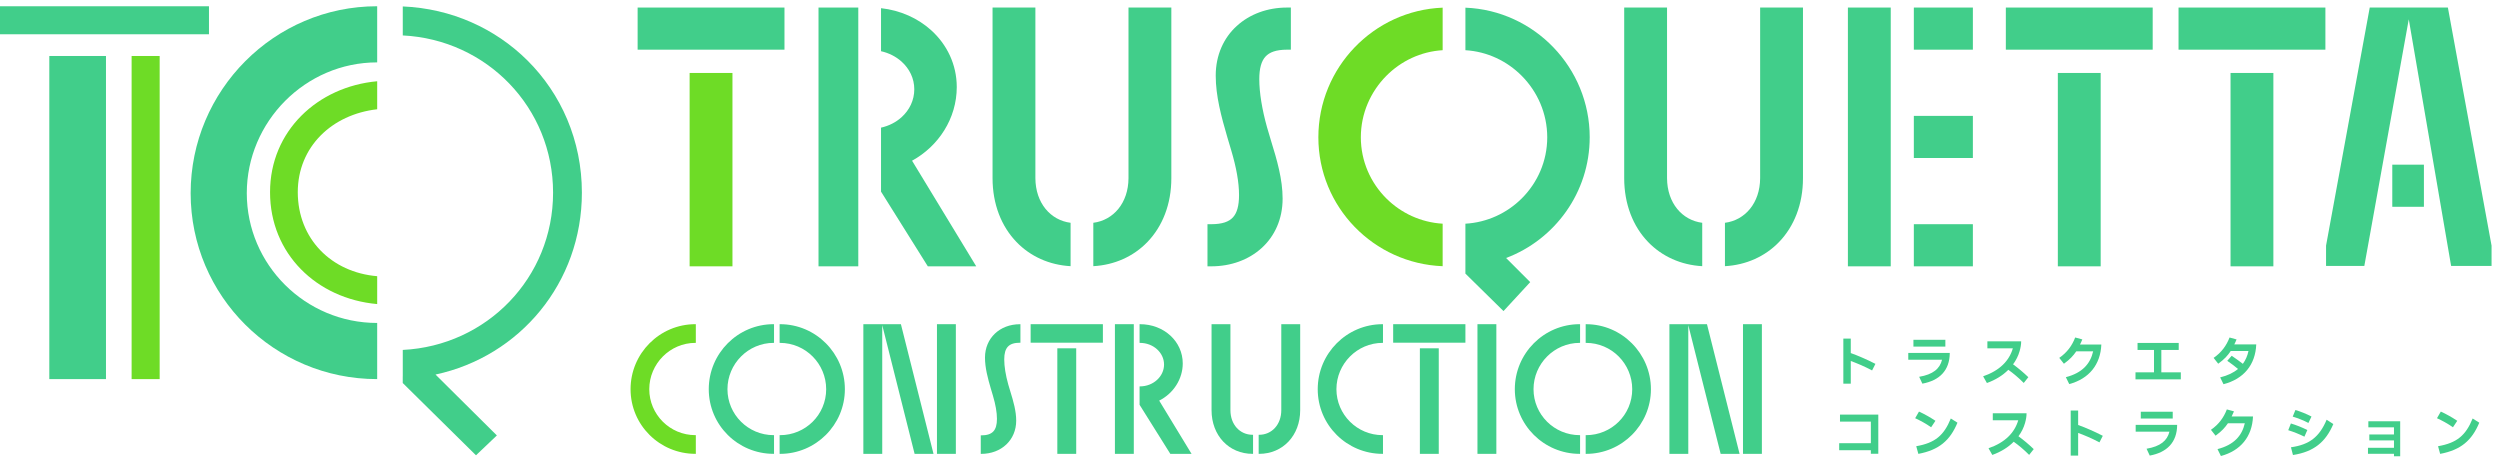 <svg width="200" height="37" viewBox="0 0 200 37" fill="none" xmlns="http://www.w3.org/2000/svg">
<g clip-path="url(#clip0_2045_7219)">
<path d="M12.773 4.479H10.529V30.329H12.773V4.479Z" fill="#6EDC26"/>
<path d="M3.945 30.328H4.152H8.478V4.479H3.945V30.328Z" fill="#41CE8A"/>
<path d="M16.718 0.5H0V2.743H0.207H16.718V0.5Z" fill="#41CE8A"/>
<path d="M30.166 0.5C21.94 0.5 15.252 7.231 15.252 15.456C15.252 23.681 21.942 30.328 30.166 30.328H30.174V25.837H30.166C27.302 25.837 24.697 24.674 22.806 22.794C20.916 20.913 19.743 18.319 19.743 15.456C19.743 12.593 20.917 9.977 22.807 8.075C24.699 6.174 27.304 4.991 30.166 4.991H30.174V0.5H30.166Z" fill="#41CE8A"/>
<path d="M46.551 15.414C46.551 11.24 44.889 7.509 42.183 4.825C39.623 2.284 36.125 0.68 32.222 0.515V2.835C38.943 3.168 44.246 8.608 44.246 15.415C44.246 22.221 38.942 27.66 32.222 27.994V30.106H32.219V30.642L38.079 36.424L39.749 34.835L34.841 29.964C41.586 28.518 46.552 22.619 46.551 15.414Z" fill="#41CE8A"/>
<path d="M21.604 15.374C21.601 20.296 25.328 23.895 30.175 24.326V22.096C26.502 21.788 23.827 19.1 23.822 15.375C23.824 11.736 26.565 9.15 30.175 8.741V6.5C25.402 6.933 21.603 10.488 21.604 15.373V15.374Z" fill="#6EDC26"/>
<path d="M55.17 5.837V21.306H55.478H58.597V5.837H55.17Z" fill="#6EDC26"/>
<path d="M51.01 3.974H51.318H62.758V0.604H51.01V3.974Z" fill="#41CE8A"/>
<path d="M98.936 2.081C97.897 3.029 97.257 4.406 97.258 6.049C97.258 7.683 97.7 9.316 98.188 10.985L98.504 12.047C98.901 13.378 99.123 14.586 99.123 15.604C99.123 16.474 98.954 17.047 98.631 17.393C98.312 17.739 97.783 17.934 96.906 17.936H96.598V21.306H96.906C98.465 21.306 99.89 20.788 100.929 19.845C101.969 18.903 102.61 17.534 102.609 15.891C102.608 14.339 102.165 12.818 101.676 11.238L101.363 10.183C100.967 8.769 100.743 7.414 100.743 6.335C100.743 5.465 100.912 4.883 101.237 4.53C101.558 4.177 102.085 3.976 102.961 3.974H103.269V0.604H102.961C101.4 0.604 99.975 1.13 98.937 2.081H98.936Z" fill="#41CE8A"/>
<path d="M164.627 21.306H164.935H168.054V5.837H164.627V21.306Z" fill="#41CE8A"/>
<path d="M160.467 3.974H160.774H172.215V0.604H160.467V3.974Z" fill="#41CE8A"/>
<path d="M174.283 3.974H174.59H186.032V0.604H174.283V3.974Z" fill="#41CE8A"/>
<path d="M178.443 21.306H178.75H181.87V5.837H178.443V21.306Z" fill="#41CE8A"/>
<path d="M191.383 16.543H191.583H193.913V13.173H191.383V16.543Z" fill="#41CE8A"/>
<path d="M195.831 0.604H192.872H192.541H189.579L186.084 19.651V19.679V21.277H189.146L192.702 1.544L196.09 21.277H199.325V19.651L195.831 0.604Z" fill="#41CE8A"/>
<path d="M68.663 0.604H65.481V21.306H68.663V0.604Z" fill="#41CE8A"/>
<path d="M72.966 12.856C75.085 11.695 76.54 9.475 76.541 6.967C76.541 5.156 75.753 3.556 74.496 2.421C73.432 1.458 72.031 0.825 70.482 0.654V4.097C71.115 4.237 71.679 4.528 72.123 4.926C72.757 5.496 73.142 6.272 73.143 7.14C73.143 8.023 72.757 8.806 72.122 9.38C71.678 9.78 71.114 10.072 70.482 10.212V15.329L74.227 21.308H78.1L72.965 12.857L72.966 12.856Z" fill="#41CE8A"/>
<path d="M85.647 17.823C84.044 17.62 82.841 16.246 82.831 14.255V0.604H79.404V14.255C79.404 16.347 80.12 18.117 81.316 19.358C82.424 20.509 83.941 21.2 85.647 21.294V17.823Z" fill="#41CE8A"/>
<path d="M90.28 0.604V14.255C90.27 16.246 89.068 17.619 87.465 17.823V21.294C89.17 21.2 90.688 20.509 91.795 19.358C92.992 18.117 93.708 16.348 93.707 14.255V0.604H90.28Z" fill="#41CE8A"/>
<path d="M115.413 17.895C113.665 17.794 112.083 17.043 110.911 15.878C109.65 14.624 108.868 12.894 108.867 10.985C108.867 9.075 109.65 7.33 110.912 6.061C112.084 4.883 113.665 4.12 115.412 4.016V0.613C109.89 0.83 105.47 5.412 105.469 10.984C105.469 16.556 109.893 21.082 115.412 21.296V17.894L115.413 17.895Z" fill="#6EDC26"/>
<path d="M127.177 10.985C127.177 5.413 122.755 0.831 117.233 0.614V4.017C118.981 4.121 120.562 4.884 121.734 6.062C122.996 7.331 123.779 9.076 123.779 10.986C123.779 12.895 122.997 14.624 121.735 15.879C120.564 17.044 118.982 17.795 117.232 17.896V21.888L120.28 24.886L122.417 22.57L120.487 20.64C124.385 19.174 127.175 15.397 127.176 10.986L127.177 10.985Z" fill="#41CE8A"/>
<path d="M136.178 17.823C134.575 17.62 133.373 16.246 133.363 14.255V0.604H129.936V14.255C129.936 16.347 130.651 18.117 131.847 19.358C132.955 20.509 134.472 21.2 136.178 21.294V17.823Z" fill="#41CE8A"/>
<path d="M140.811 0.604V14.255C140.802 16.246 139.599 17.619 137.996 17.823V21.294C139.701 21.2 141.219 20.509 142.327 19.358C143.523 18.117 144.239 16.348 144.238 14.255V0.604H140.811Z" fill="#41CE8A"/>
<path d="M157.83 0.604H153.107V3.974H157.83V0.604Z" fill="#41CE8A"/>
<path d="M147.832 0.604V21.306H151.259V0.604H150.951H147.832Z" fill="#41CE8A"/>
<path d="M157.83 9.271H153.107V12.64H157.83V9.271Z" fill="#41CE8A"/>
<path d="M157.83 17.936H153.107V21.306H157.83V17.936Z" fill="#41CE8A"/>
<path d="M149.767 29.635C149.154 29.307 148.476 29.027 148.062 28.88V30.692H147.467V27.089H148.062V28.246C148.563 28.422 149.34 28.75 150.034 29.109L149.767 29.635Z" fill="#41CE8A"/>
<path d="M152.663 28.237H155.982C155.973 29.644 155.153 30.442 153.789 30.692L153.534 30.145C154.643 29.955 155.183 29.502 155.364 28.781H152.662V28.237H152.663ZM155.629 27.185V27.728H153.074V27.185H155.629Z" fill="#41CE8A"/>
<path d="M162.267 30.175L161.9 30.637C161.49 30.222 161.063 29.865 160.666 29.584C160.221 30.032 159.638 30.395 158.953 30.641L158.65 30.105C159.984 29.644 160.735 28.862 161.028 27.866H158.991V27.305H161.693C161.693 27.564 161.65 27.805 161.572 28.082C161.465 28.461 161.287 28.819 161.045 29.147C161.429 29.424 161.869 29.791 162.266 30.174L162.267 30.175Z" fill="#41CE8A"/>
<path d="M168.107 27.564C168.043 29.174 167.114 30.304 165.539 30.727L165.268 30.174C166.571 29.838 167.223 29.116 167.452 28.107H166.101C165.86 28.461 165.588 28.755 165.113 29.1L164.742 28.63C165.377 28.19 165.769 27.642 166.015 26.998L166.585 27.154C166.516 27.327 166.455 27.456 166.399 27.564H168.108H168.107Z" fill="#41CE8A"/>
<path d="M170.84 30.348V29.787H172.32V27.996H171.004V27.435H174.297V27.996H172.907V29.787H174.465V30.348H170.84Z" fill="#41CE8A"/>
<path d="M180.5 27.551C180.435 29.186 179.494 30.322 177.88 30.736L177.613 30.192C178.217 30.042 178.688 29.817 179.041 29.515C178.786 29.303 178.471 29.067 178.181 28.864L178.535 28.462C178.855 28.678 179.148 28.89 179.429 29.106C179.649 28.808 179.797 28.467 179.878 28.079H178.459C178.217 28.445 177.945 28.747 177.457 29.097L177.09 28.631C177.725 28.191 178.117 27.643 178.364 27L178.925 27.155C178.856 27.323 178.8 27.448 178.743 27.552H180.5V27.551Z" fill="#41CE8A"/>
<path d="M149.668 36.301V36.017H147.135V35.456H149.668V33.729H147.199V33.168H150.264V36.301H149.668Z" fill="#41CE8A"/>
<path d="M154.49 34.182C154.067 33.883 153.619 33.643 153.213 33.457L153.519 32.926C153.921 33.108 154.403 33.375 154.835 33.664L154.49 34.182H154.49ZM153.299 35.697C154.806 35.434 155.513 34.834 156.065 33.479L156.597 33.815C156.01 35.231 155.125 35.999 153.468 36.31L153.299 35.697Z" fill="#41CE8A"/>
<path d="M162.698 35.93L162.332 36.392C161.921 35.977 161.494 35.62 161.097 35.339C160.653 35.787 160.07 36.15 159.384 36.395L159.082 35.86C160.415 35.399 161.166 34.617 161.46 33.621H159.423V33.06H162.124C162.124 33.319 162.081 33.56 162.004 33.837C161.896 34.216 161.719 34.574 161.477 34.902C161.861 35.178 162.301 35.546 162.698 35.929V35.93Z" fill="#41CE8A"/>
<path d="M167.956 35.39C167.343 35.062 166.666 34.782 166.252 34.635V36.447H165.656V32.844H166.252V34.001C166.753 34.177 167.529 34.505 168.224 34.864L167.956 35.39Z" fill="#41CE8A"/>
<path d="M170.854 33.992H174.172C174.164 35.399 173.343 36.197 171.98 36.447L171.725 35.899C172.834 35.709 173.374 35.257 173.555 34.535H170.854V33.992ZM173.818 32.94V33.483H171.263V32.94H173.818Z" fill="#41CE8A"/>
<path d="M180.24 33.318C180.175 34.929 179.247 36.059 177.672 36.482L177.401 35.929C178.704 35.593 179.355 34.871 179.585 33.862H178.234C177.992 34.216 177.72 34.51 177.246 34.855L176.875 34.385C177.509 33.945 177.902 33.397 178.148 32.753L178.718 32.909C178.648 33.081 178.588 33.211 178.532 33.318H180.242H180.24Z" fill="#41CE8A"/>
<path d="M184.353 34.934C183.965 34.739 183.486 34.549 183.059 34.416L183.271 33.877C183.685 34.002 184.186 34.196 184.587 34.403L184.353 34.934V34.934ZM183.278 35.783C184.754 35.572 185.549 34.963 186.131 33.578L186.666 33.923C186.058 35.352 185.121 36.142 183.437 36.401L183.277 35.784L183.278 35.783ZM184.673 33.837C184.284 33.63 183.836 33.457 183.417 33.328L183.633 32.801C184.039 32.922 184.5 33.103 184.919 33.323L184.673 33.837Z" fill="#41CE8A"/>
<path d="M189.438 36.305V35.822H191.518V35.23H189.546V34.755H191.518V34.186H189.468V33.702H192.015V36.499H191.519V36.304H189.438L189.438 36.305Z" fill="#41CE8A"/>
<path d="M196.237 34.182C195.814 33.883 195.365 33.643 194.959 33.457L195.265 32.926C195.667 33.108 196.149 33.375 196.581 33.664L196.236 34.182H196.237ZM195.045 35.697C196.552 35.434 197.259 34.834 197.812 33.479L198.342 33.815C197.755 35.231 196.871 35.999 195.213 36.31L195.044 35.697H195.045Z" fill="#41CE8A"/>
<path d="M55.632 36.308H55.666V34.812H55.632C53.597 34.812 51.942 33.163 51.942 31.136C51.942 29.108 53.597 27.43 55.632 27.43H55.666V25.934H55.632C52.772 25.934 50.445 28.268 50.445 31.136C50.445 34.004 52.772 36.307 55.632 36.307V36.308Z" fill="#6EDC26"/>
<path d="M67.59 31.137C67.59 28.269 65.263 25.935 62.403 25.935H62.369V27.431H62.403C64.438 27.431 66.094 29.094 66.094 31.137C66.094 33.18 64.438 34.813 62.403 34.813H62.369V36.309H62.403C65.263 36.309 67.59 33.989 67.59 31.137V31.137Z" fill="#41CE8A"/>
<path d="M61.888 36.308H61.922V34.812H61.888C59.853 34.812 58.197 33.163 58.197 31.136C58.197 29.108 59.853 27.43 61.888 27.43H61.922V25.934H61.888C59.028 25.934 56.701 28.268 56.701 31.136C56.701 34.004 59.028 36.307 61.888 36.307V36.308Z" fill="#41CE8A"/>
<path d="M70.579 26.009L73.162 36.282L73.168 36.308H74.681L72.079 25.961L72.072 25.935H69.068V36.308H70.579V26.009Z" fill="#41CE8A"/>
<path d="M76.468 25.935H74.957V36.308H76.468V25.935Z" fill="#41CE8A"/>
<path d="M81.296 33.654C81.296 32.895 81.082 32.14 80.823 31.304L80.661 30.761C80.45 30.007 80.339 29.312 80.339 28.753C80.339 27.805 80.704 27.418 81.6 27.418H81.634V25.937H81.6C79.976 25.937 78.799 27.059 78.799 28.606C78.799 29.424 79.022 30.254 79.271 31.104L79.433 31.649C79.647 32.367 79.756 32.993 79.756 33.509C79.756 34.447 79.39 34.829 78.495 34.829H78.461V36.31H78.495C80.118 36.31 81.296 35.194 81.296 33.655V33.654Z" fill="#41CE8A"/>
<path d="M86.097 27.864H84.586V36.308H86.097V27.864Z" fill="#41CE8A"/>
<path d="M88.231 25.935H82.451V27.416H88.231V25.935Z" fill="#41CE8A"/>
<path d="M93.625 36.308H95.324L92.735 32.049C93.881 31.475 94.62 30.313 94.62 29.075C94.62 27.314 93.118 25.935 91.2 25.935H91.166V27.431H91.2C92.26 27.431 93.124 28.208 93.124 29.164C93.124 30.119 92.26 30.911 91.2 30.911H91.166V32.383L93.615 36.292L93.624 36.308H93.625Z" fill="#41CE8A"/>
<path d="M90.704 25.935H89.193V36.308H90.704V25.935Z" fill="#41CE8A"/>
<path d="M104.014 25.935H102.503V32.815C102.503 33.956 101.756 34.783 100.727 34.783H100.693V36.308H100.727C102.632 36.308 104.015 34.839 104.015 32.815V25.935H104.014Z" fill="#41CE8A"/>
<path d="M100.244 36.308V34.783H100.211C99.182 34.783 98.434 33.956 98.434 32.815V25.935H96.924V32.815C96.924 34.84 98.307 36.308 100.212 36.308H100.245H100.244Z" fill="#41CE8A"/>
<path d="M110.605 27.431H110.639V25.935H110.605C107.745 25.935 105.418 28.269 105.418 31.137C105.418 34.004 107.745 36.308 110.605 36.308H110.639V34.812H110.605C108.57 34.812 106.914 33.163 106.914 31.136C106.914 29.108 108.57 27.43 110.605 27.43V27.431Z" fill="#41CE8A"/>
<path d="M115.101 27.864H113.59V36.308H115.101V27.864Z" fill="#41CE8A"/>
<path d="M117.233 25.935H111.453V27.416H117.233V25.935Z" fill="#41CE8A"/>
<path d="M119.708 25.935H118.197V36.308H119.708V25.935Z" fill="#41CE8A"/>
<path d="M126.887 25.935H126.854V27.431H126.887C128.922 27.431 130.578 29.094 130.578 31.137C130.578 33.18 128.922 34.813 126.887 34.813H126.854V36.309H126.887C129.747 36.309 132.074 33.989 132.074 31.137C132.074 28.286 129.747 25.936 126.887 25.936V25.935Z" fill="#41CE8A"/>
<path d="M121.186 31.137C121.186 33.988 123.512 36.308 126.373 36.308H126.406V34.812H126.373C124.337 34.812 122.682 33.163 122.682 31.136C122.682 29.108 124.337 27.43 126.373 27.43H126.406V25.934H126.373C123.512 25.934 121.186 28.268 121.186 31.136V31.137Z" fill="#41CE8A"/>
<path d="M140.95 25.935H139.439V36.308H140.95V25.935Z" fill="#41CE8A"/>
<path d="M136.564 25.961L136.558 25.935H133.553V36.308H135.063V26.009L137.646 36.282L137.653 36.308H139.166L136.564 25.961Z" fill="#41CE8A"/>
</g>
<defs>
<clipPath id="clip0_2045_7219">
<rect width="199.325" height="36" fill="white" transform="translate(0 0.5)"/>
</clipPath>
</defs>
</svg>

